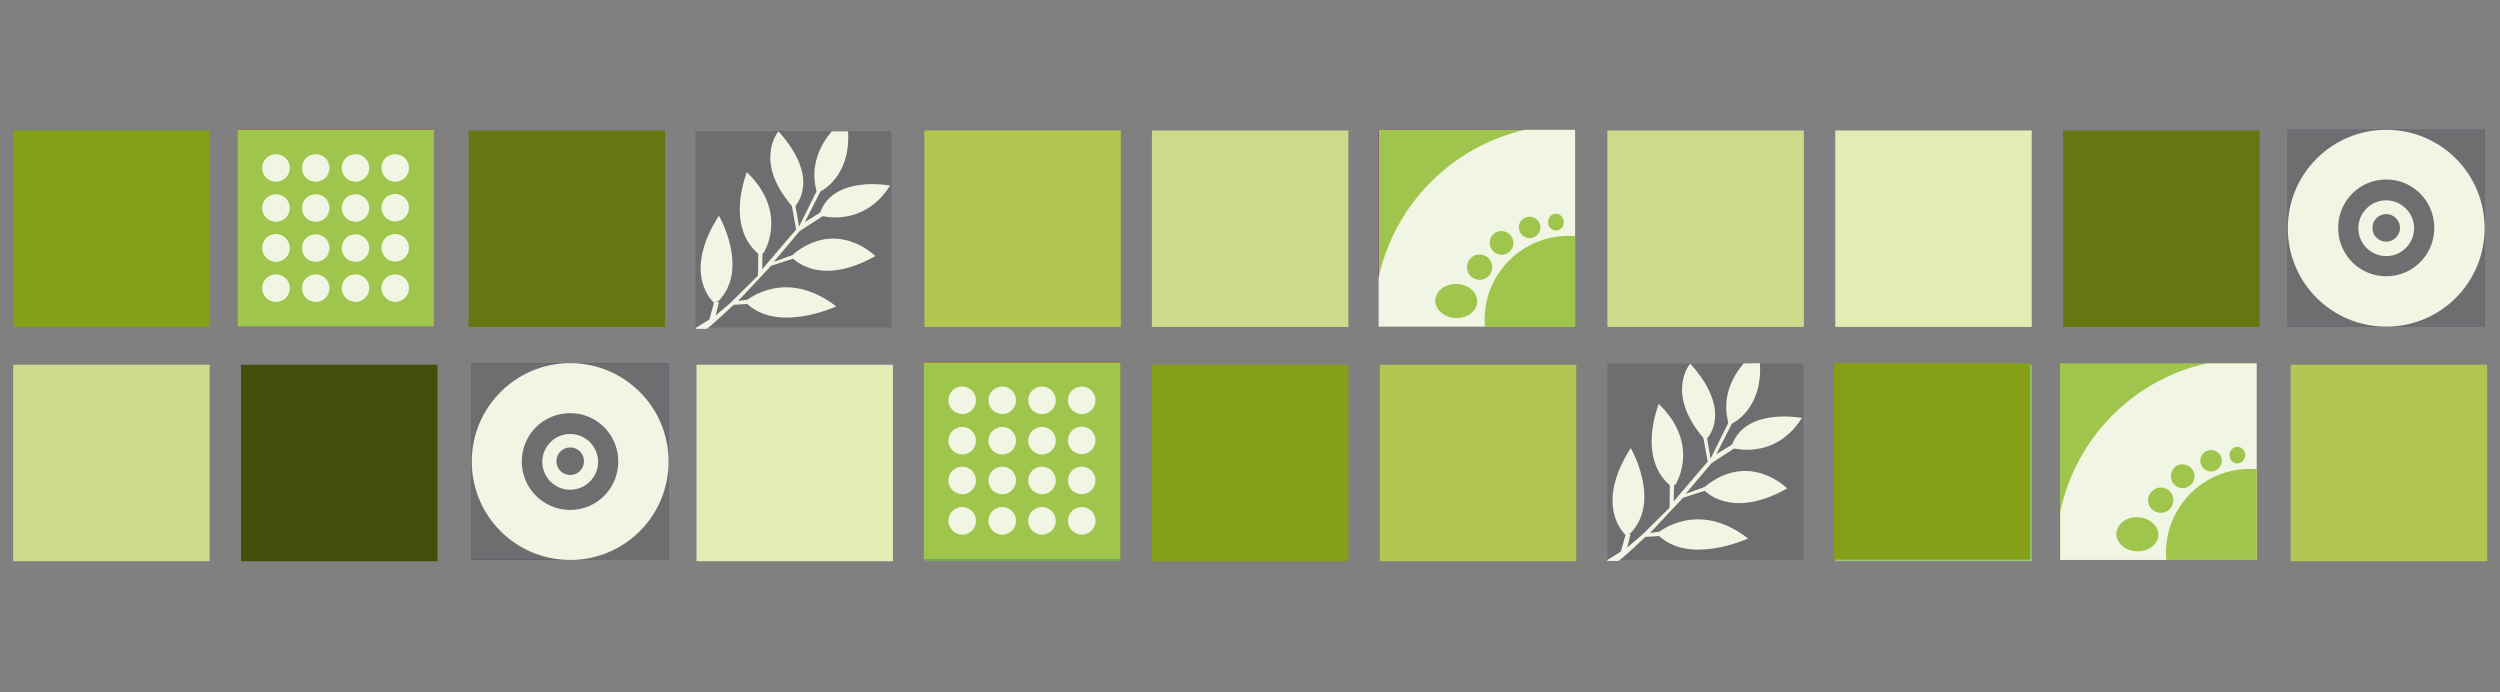 <?xml version="1.0" encoding="utf-8"?>
<!-- Generator: Adobe Illustrator 25.0.1, SVG Export Plug-In . SVG Version: 6.00 Build 0)  -->
<svg version="1.1" id="Layer_1" xmlns="http://www.w3.org/2000/svg" xmlns:xlink="http://www.w3.org/1999/xlink" x="0px" y="0px"
	 viewBox="0 0 780 216" style="enable-background:new 0 0 780 216;" xml:space="preserve">
<rect x="0" y="0" width="780" height="216" fill="#808080" stroke="none"/>
<style type="text/css">
	.st0{fill:#B1C751;}
	.st1{fill:#95C67E;}
	.st2{fill:#869F18;}
	.st3{fill:#76A660;}
	.st4{fill:#E2ECB4;}
	.st5{fill:#43500C;}
	.st6{fill:#CBDA8B;}
	.st7{fill:#647712;}
	.st8{fill:#A24A24;}
	.st9{fill:#9FC54D;}
	.st10{fill:#F1F6E4;}
	.st11{fill:#3B246B;}
	.st12{fill:#6D6E70;}
	.st13{fill:#79246D;}
</style>
<g>
	<rect x="714.7" y="113.8" class="st0" width="61.3" height="61.3"/>
	<rect x="572.6" y="113.8" class="st1" width="61.3" height="61.3"/>
	<rect x="430.5" y="113.8" class="st0" width="61.3" height="61.3"/>
	<rect x="359.4" y="113.8" class="st2" width="61.3" height="61.3"/>
	<rect x="288.4" y="113.8" class="st3" width="61.3" height="61.3"/>
	<rect x="217.3" y="113.8" class="st4" width="61.3" height="61.3"/>
	<rect x="75.2" y="113.8" class="st5" width="61.3" height="61.3"/>
	<rect x="4.1" y="113.8" class="st6" width="61.3" height="61.3"/>
	<rect x="643.7" y="40.7" class="st7" width="61.3" height="61.3"/>
	<rect x="572.6" y="40.7" class="st4" width="61.3" height="61.3"/>
	<rect x="501.5" y="40.7" class="st6" width="61.3" height="61.3"/>
	<rect x="359.4" y="40.7" class="st6" width="61.3" height="61.3"/>
	<rect x="288.4" y="40.7" class="st0" width="61.3" height="61.3"/>
	<rect x="146.2" y="40.7" class="st7" width="61.3" height="61.3"/>
	<rect x="4.1" y="40.7" class="st2" width="61.3" height="61.3"/>
	<rect x="572.2" y="113.3" class="st2" width="61.2" height="61.3"/>
	<g>
		<rect x="74" y="40.4" class="st8" width="61.3" height="61.3"/>
		<rect x="74.1" y="40.5" class="st9" width="61.3" height="61.3"/>
		<g>
			<path class="st10" d="M86.1,56.7c2.4,0,4.3-1.9,4.3-4.3s-1.9-4.3-4.3-4.3s-4.3,1.9-4.3,4.3C81.8,54.8,83.7,56.7,86.1,56.7z"/>
			<path class="st10" d="M86.1,69.2c2.4,0,4.3-1.9,4.3-4.3s-1.9-4.3-4.3-4.3s-4.3,1.9-4.3,4.3S83.7,69.2,86.1,69.2z"/>
			<path class="st10" d="M86.1,94.2c2.4,0,4.3-1.9,4.3-4.3s-1.9-4.3-4.3-4.3s-4.3,1.9-4.3,4.3S83.7,94.2,86.1,94.2z"/>
			<path class="st10" d="M98.5,56.7c2.4,0,4.3-1.9,4.3-4.3s-1.9-4.3-4.3-4.3s-4.3,1.9-4.3,4.3C94.2,54.8,96.1,56.7,98.5,56.7z"/>
			<path class="st10" d="M98.5,69.2c2.4,0,4.3-1.9,4.3-4.3s-1.9-4.3-4.3-4.3s-4.3,1.9-4.3,4.3S96.1,69.2,98.5,69.2z"/>
			<path class="st10" d="M98.5,81.7c2.4,0,4.3-1.9,4.3-4.3s-1.9-4.3-4.3-4.3s-4.3,1.9-4.3,4.3S96.1,81.7,98.5,81.7z"/>
			<path class="st10" d="M86.1,81.7c2.4,0,4.3-1.9,4.3-4.3S88.5,73,86.1,73s-4.3,1.9-4.3,4.3S83.7,81.7,86.1,81.7z"/>
			<path class="st10" d="M98.5,94.2c2.4,0,4.3-1.9,4.3-4.3s-1.9-4.3-4.3-4.3s-4.3,1.9-4.3,4.3S96.1,94.2,98.5,94.2z"/>
			<path class="st10" d="M110.9,56.7c2.4,0,4.3-1.9,4.3-4.3s-1.9-4.3-4.3-4.3s-4.3,1.9-4.3,4.3C106.6,54.8,108.6,56.7,110.9,56.7z"
				/>
			<path class="st10" d="M110.9,69.2c2.4,0,4.3-1.9,4.3-4.3s-1.9-4.3-4.3-4.3s-4.3,1.9-4.3,4.3S108.6,69.2,110.9,69.2z"/>
			<path class="st10" d="M110.9,81.7c2.4,0,4.3-1.9,4.3-4.3s-1.9-4.3-4.3-4.3s-4.3,1.9-4.3,4.3S108.6,81.7,110.9,81.7z"/>
			<path class="st10" d="M110.9,94.2c2.4,0,4.3-1.9,4.3-4.3s-1.9-4.3-4.3-4.3s-4.3,1.9-4.3,4.3S108.6,94.2,110.9,94.2z"/>
			<path class="st10" d="M123.3,56.7c2.4,0,4.3-1.9,4.3-4.3s-1.9-4.3-4.3-4.3S119,50,119,52.3C119,54.8,121,56.7,123.3,56.7z"/>
			<circle class="st10" cx="123.3" cy="64.8" r="4.3"/>
			<circle class="st10" cx="123.3" cy="77.3" r="4.3"/>
			<path class="st10" d="M123.3,94.2c2.4,0,4.3-1.9,4.3-4.3s-1.9-4.3-4.3-4.3s-4.3,1.9-4.3,4.3C119,92.2,121,94.2,123.3,94.2z"/>
		</g>
	</g>
	<g>
		<rect x="713.8" y="40.5" class="st11" width="61.3" height="61.3"/>
		<rect x="713.8" y="40.5" class="st12" width="61.3" height="61.3"/>
		<path class="st12" d="M765.3,72.2c0,11.4-8.8,20.8-20,21.6v8h29.8V72.2L765.3,72.2L765.3,72.2z"/>
		<path class="st10" d="M744.5,40.5c-16.9,0-30.7,13.7-30.7,30.7s13.7,30.7,30.7,30.7s30.7-13.7,30.7-30.7S761.5,40.5,744.5,40.5z
			 M744.5,86.2c-8.3,0-15-6.7-15-15.1s6.7-15.1,15-15.1c8.3,0,15,6.7,15,15.1S752.8,86.2,744.5,86.2z"/>
		<path class="st10" d="M744.5,62.5c-4.8,0-8.7,3.9-8.7,8.7s3.9,8.7,8.7,8.7c4.8,0,8.7-3.9,8.7-8.7
			C753.2,66.4,749.2,62.5,744.5,62.5z M744.5,75.4c-2.4,0-4.3-1.9-4.3-4.3s1.9-4.3,4.3-4.3s4.3,1.9,4.3,4.3S746.8,75.4,744.5,75.4z"
			/>
	</g>
	<g>
		<rect x="147.2" y="113.3" class="st11" width="61.3" height="61.3"/>
		<rect x="147.2" y="113.3" class="st12" width="61.3" height="61.3"/>
		<path class="st12" d="M198.8,145.1c0,11.4-8.8,20.8-20,21.6v8h29.8v-29.8h-9.8C198.8,144.9,198.8,144.9,198.8,145.1z"/>
		<path class="st10" d="M177.9,113.3c-16.9,0-30.7,13.7-30.7,30.7s13.7,30.7,30.7,30.7s30.7-13.7,30.7-30.7S194.8,113.3,177.9,113.3
			z M177.9,159.1c-8.3,0-15.1-6.7-15.1-15.1s6.7-15.1,15.1-15.1c8.3,0,15,6.7,15,15.1S186.2,159.1,177.9,159.1z"/>
		<path class="st10" d="M177.9,135.4c-4.8,0-8.7,3.9-8.7,8.7s3.9,8.7,8.7,8.7s8.7-3.9,8.7-8.7S182.7,135.4,177.9,135.4z
			 M177.9,148.2c-2.4,0-4.3-1.9-4.3-4.3s1.9-4.3,4.3-4.3c2.4,0,4.3,1.9,4.3,4.3S180.3,148.2,177.9,148.2z"/>
	</g>
	<g>
		<rect x="501.5" y="113.4" class="st12" width="61.1" height="61.3"/>
		<g>
			<path class="st10" d="M543,137.1l0.4,1.3l-9.4,6.1l-8.1,9.6l7.4-2.7l-0.1,1.3l-8.1,2.6l-10.3,11l4.8-0.7l0.4,1.5l-6.6,0.4
				c-1.4,1.2-5.5,5.3-8.4,7.5h-3.5v-0.3l4.2-2.6l1.6-5.7l1.4,0.3l-1,4.1l4.5-3.8l8.7-8.6l0.1-7.2l1.3,0.2l-0.1,5l10.6-12.4l-1.6-8.8
				l1-0.8l1.5,8.7l6.5-13.1l1.3-0.1l-6,11.8L543,137.1z"/>
			<path class="st10" d="M507.2,166.9c0,0-10.2-8.7,1.6-27.1c0,0,9.6,16.5-0.1,26.6L507.2,166.9z"/>
			<path class="st10" d="M521.6,151.9l1.2-0.8c0,0,7.9-12.4-5.3-25.1C517.6,126.1,510.4,143.1,521.6,151.9z"/>
			<path class="st10" d="M531.6,136.8l0.9,0.1c0,0,8.5-8.3-5.1-23.4C527.2,113.4,519.5,122.8,531.6,136.8z"/>
			<path class="st10" d="M540.6,139.8c0,0,13.2,3.9,21.6-9.4c0,0-17.5-3.4-21.8,8.4L540.6,139.8z"/>
			<path class="st10" d="M531.7,152.9c0,0,8.1,9.5,25.9-0.5c0,0-11.6-11.8-25.5-0.7L531.7,152.9z"/>
			<path class="st10" d="M517.5,166.1c0,0,12.1-10.3,27.9,1.9c0,0-18.5,8.6-28.2-1.2L517.5,166.1z"/>
			<path class="st10" d="M549.1,113.3c0.9,14.4-8.6,18.8-8.6,18.8l-1.1,0.4c-2.5-8.4,1.2-15.1,4.6-19.1L549.1,113.3L549.1,113.3z"/>
		</g>
	</g>
	<g>
		<rect x="217" y="40.9" class="st12" width="61.1" height="61.3"/>
		<g>
			<path class="st10" d="M258.5,64.7l0.4,1.3l-9.4,6.1l-8.1,9.6l7.4-2.7l-0.1,1.3l-8.1,2.6l-10.3,11l4.8-0.7l0.4,1.5l-6.6,0.4
				c-1.4,1.2-5.5,5.3-8.4,7.5h-3.4v-0.3l4.2-2.6l1.6-5.7l1.4,0.3l-1,4.1l4.5-3.8l8.7-8.6l0.1-7.2l1.3,0.2l-0.1,5l10.6-12.4l-1.6-8.8
				l1-0.8l1.5,8.7l6.5-13.1l1.3-0.1l-6,11.8L258.5,64.7z"/>
			<path class="st10" d="M222.7,94.4c0,0-10.2-8.7,1.6-27.1c0,0,9.6,16.5-0.1,26.6L222.7,94.4z"/>
			<path class="st10" d="M237.1,79.6l1.2-0.8c0,0,7.9-12.4-5.3-25.1C233.1,53.7,225.9,70.8,237.1,79.6z"/>
			<path class="st10" d="M247.1,64.3l0.9,0.1c0,0,8.5-8.3-5.1-23.4C242.8,41,235,50.3,247.1,64.3z"/>
			<path class="st10" d="M256.1,67.3c0,0,13.2,3.9,21.6-9.4c0,0-17.5-3.4-21.8,8.4L256.1,67.3z"/>
			<path class="st10" d="M247.2,80.4c0,0,8.1,9.5,25.9-0.5c0,0-11.6-11.8-25.5-0.7L247.2,80.4z"/>
			<path class="st10" d="M233,93.7c0,0,12.1-10.3,27.9,1.9c0,0-18.5,8.6-28.2-1.2L233,93.7z"/>
			<path class="st10" d="M264.6,40.9c0.9,14.4-8.6,18.8-8.6,18.8l-1.1,0.4c-2.5-8.4,1.2-15.1,4.6-19.1h5.1V40.9z"/>
		</g>
	</g>
	<g>
		<rect x="430.1" y="40.5" class="st13" width="61.3" height="61.3"/>
		<g>
			<rect x="430.2" y="40.5" class="st9" width="61.3" height="61.3"/>
		</g>
		<path class="st10" d="M430.1,86.8v15.1h61.3V40.5h-15.6C453,45.7,435,63.8,430.1,86.8z"/>
		<path class="st9" d="M491.5,73.7c-0.7-0.1-1.4-0.1-2.2-0.1c-14.4,0-26.1,11.7-26.1,26.1c0,0.8,0,1.5,0.1,2.3h28.1V73.7H491.5z"/>
		<g>
			<path class="st9" d="M457.7,83.2c-0.1,2.2,1.6,4,3.8,4.1c2.2,0.1,4-1.6,4.1-3.8c0.1-2.2-1.6-4-3.8-4.1
				C459.7,79.3,457.8,80.9,457.7,83.2z"/>
			<path class="st9" d="M447.8,93.6c-0.1,2.9,2.7,5.5,6.3,5.6c3.6,0.2,6.7-2.1,6.8-5c0.1-2.9-2.7-5.5-6.3-5.6
				C451,88.4,448,90.7,447.8,93.6z"/>
			<path class="st9" d="M464.8,75.6c-0.1,2,1.5,3.8,3.5,3.9s3.8-1.5,3.9-3.5s-1.5-3.8-3.5-3.9C466.7,71.9,464.9,73.4,464.8,75.6z"/>
			<path class="st9" d="M473.9,70.8c-0.1,1.8,1.3,3.4,3.2,3.5c1.8,0.1,3.4-1.3,3.5-3.2c0.1-1.8-1.3-3.4-3.2-3.5
				C475.5,67.6,473.9,68.9,473.9,70.8z"/>
			<path class="st9" d="M483,69.2c-0.1,1.4,1,2.6,2.3,2.7c1.4,0.1,2.5-1,2.6-2.5c0.1-1.4-1-2.6-2.3-2.7
				C484.2,66.6,483,67.7,483,69.2z"/>
		</g>
	</g>
	<g>
		<rect x="642.7" y="113.3" class="st13" width="61.3" height="61.3"/>
		<g>
			<rect x="642.7" y="113.3" class="st9" width="61.3" height="61.3"/>
		</g>
		<path class="st10" d="M642.8,159.6v15.1h61.3v-61.3h-15.6C665.6,118.4,647.7,136.6,642.8,159.6z"/>
		<path class="st9" d="M704.1,146.4c-0.7-0.1-1.4-0.1-2.2-0.1c-14.4,0-26.1,11.7-26.1,26.1c0,0.8,0,1.5,0.1,2.3h28.2V146.4z"/>
		<g>
			<path class="st9" d="M670.2,155.9c-0.1,2.2,1.6,4,3.8,4.1c2.2,0.1,4-1.6,4.1-3.8s-1.6-4-3.8-4.1
				C672.2,152,670.3,153.8,670.2,155.9z"/>
			<path class="st9" d="M660.3,166.4c-0.1,2.9,2.7,5.5,6.3,5.6c3.6,0.2,6.7-2.1,6.8-5s-2.7-5.5-6.3-5.6
				C663.6,161.1,660.6,163.4,660.3,166.4z"/>
			<path class="st9" d="M677.3,148.4c-0.1,2,1.5,3.8,3.5,3.9c2,0.1,3.8-1.5,3.9-3.5s-1.5-3.8-3.5-3.9
				C679.2,144.6,677.5,146.2,677.3,148.4z"/>
			<path class="st9" d="M686.5,143.6c-0.1,1.8,1.3,3.4,3.2,3.5c1.8,0.1,3.4-1.3,3.5-3.2c0.1-1.8-1.3-3.4-3.2-3.5
				C688.1,140.4,686.5,141.8,686.5,143.6z"/>
			<path class="st9" d="M695.6,141.9c-0.1,1.4,1,2.6,2.3,2.7c1.3,0.1,2.5-1,2.6-2.5c0.1-1.4-1-2.6-2.3-2.7
				C696.8,139.4,695.7,140.4,695.6,141.9z"/>
		</g>
	</g>
	<g>
		<rect x="288.2" y="112.9" class="st8" width="61.3" height="61.3"/>
		<rect x="288.2" y="113.1" class="st9" width="61.3" height="61.3"/>
		<g>
			<path class="st10" d="M300.2,129.2c2.4,0,4.3-1.9,4.3-4.3s-1.9-4.3-4.3-4.3s-4.3,1.9-4.3,4.3
				C295.9,127.2,297.9,129.2,300.2,129.2z"/>
			<path class="st10" d="M300.2,141.8c2.4,0,4.3-1.9,4.3-4.3c0-2.4-1.9-4.3-4.3-4.3s-4.3,1.9-4.3,4.3
				C295.9,139.8,297.9,141.8,300.2,141.8z"/>
			<path class="st10" d="M300.2,166.8c2.4,0,4.3-1.9,4.3-4.3c0-2.4-1.9-4.3-4.3-4.3s-4.3,1.9-4.3,4.3
				C295.9,164.8,297.9,166.8,300.2,166.8z"/>
			<path class="st10" d="M312.7,129.2c2.4,0,4.3-1.9,4.3-4.3s-1.9-4.3-4.3-4.3s-4.3,1.9-4.3,4.3
				C308.4,127.2,310.3,129.2,312.7,129.2z"/>
			<path class="st10" d="M312.7,141.8c2.4,0,4.3-1.9,4.3-4.3c0-2.4-1.9-4.3-4.3-4.3s-4.3,1.9-4.3,4.3
				C308.4,139.8,310.3,141.8,312.7,141.8z"/>
			<path class="st10" d="M312.7,154.2c2.4,0,4.3-1.9,4.3-4.3c0-2.4-1.9-4.3-4.3-4.3s-4.3,1.9-4.3,4.3
				C308.4,152.2,310.3,154.2,312.7,154.2z"/>
			<path class="st10" d="M300.2,154.2c2.4,0,4.3-1.9,4.3-4.3c0-2.4-1.9-4.3-4.3-4.3s-4.3,1.9-4.3,4.3
				C295.9,152.2,297.9,154.2,300.2,154.2z"/>
			<path class="st10" d="M312.7,166.8c2.4,0,4.3-1.9,4.3-4.3c0-2.4-1.9-4.3-4.3-4.3s-4.3,1.9-4.3,4.3
				C308.4,164.8,310.3,166.8,312.7,166.8z"/>
			<path class="st10" d="M325.1,129.2c2.4,0,4.3-1.9,4.3-4.3s-1.9-4.3-4.3-4.3s-4.3,1.9-4.3,4.3
				C320.8,127.2,322.7,129.2,325.1,129.2z"/>
			<path class="st10" d="M325.1,141.8c2.4,0,4.3-1.9,4.3-4.3c0-2.4-1.9-4.3-4.3-4.3s-4.3,1.9-4.3,4.3
				C320.8,139.8,322.7,141.8,325.1,141.8z"/>
			<path class="st10" d="M325.1,154.2c2.4,0,4.3-1.9,4.3-4.3c0-2.4-1.9-4.3-4.3-4.3s-4.3,1.9-4.3,4.3
				C320.8,152.2,322.7,154.2,325.1,154.2z"/>
			<path class="st10" d="M325.1,166.8c2.4,0,4.3-1.9,4.3-4.3c0-2.4-1.9-4.3-4.3-4.3s-4.3,1.9-4.3,4.3
				C320.8,164.8,322.7,166.8,325.1,166.8z"/>
			<path class="st10" d="M337.5,129.2c2.4,0,4.3-1.9,4.3-4.3s-1.9-4.3-4.3-4.3s-4.3,1.9-4.3,4.3
				C333.2,127.2,335.1,129.2,337.5,129.2z"/>
			<circle class="st10" cx="337.5" cy="137.4" r="4.3"/>
			<circle class="st10" cx="337.5" cy="149.9" r="4.3"/>
			<path class="st10" d="M337.5,166.8c2.4,0,4.3-1.9,4.3-4.3c0-2.4-1.9-4.3-4.3-4.3s-4.3,1.9-4.3,4.3
				C333.2,164.8,335.1,166.8,337.5,166.8z"/>
		</g>
	</g>
</g>
</svg>
